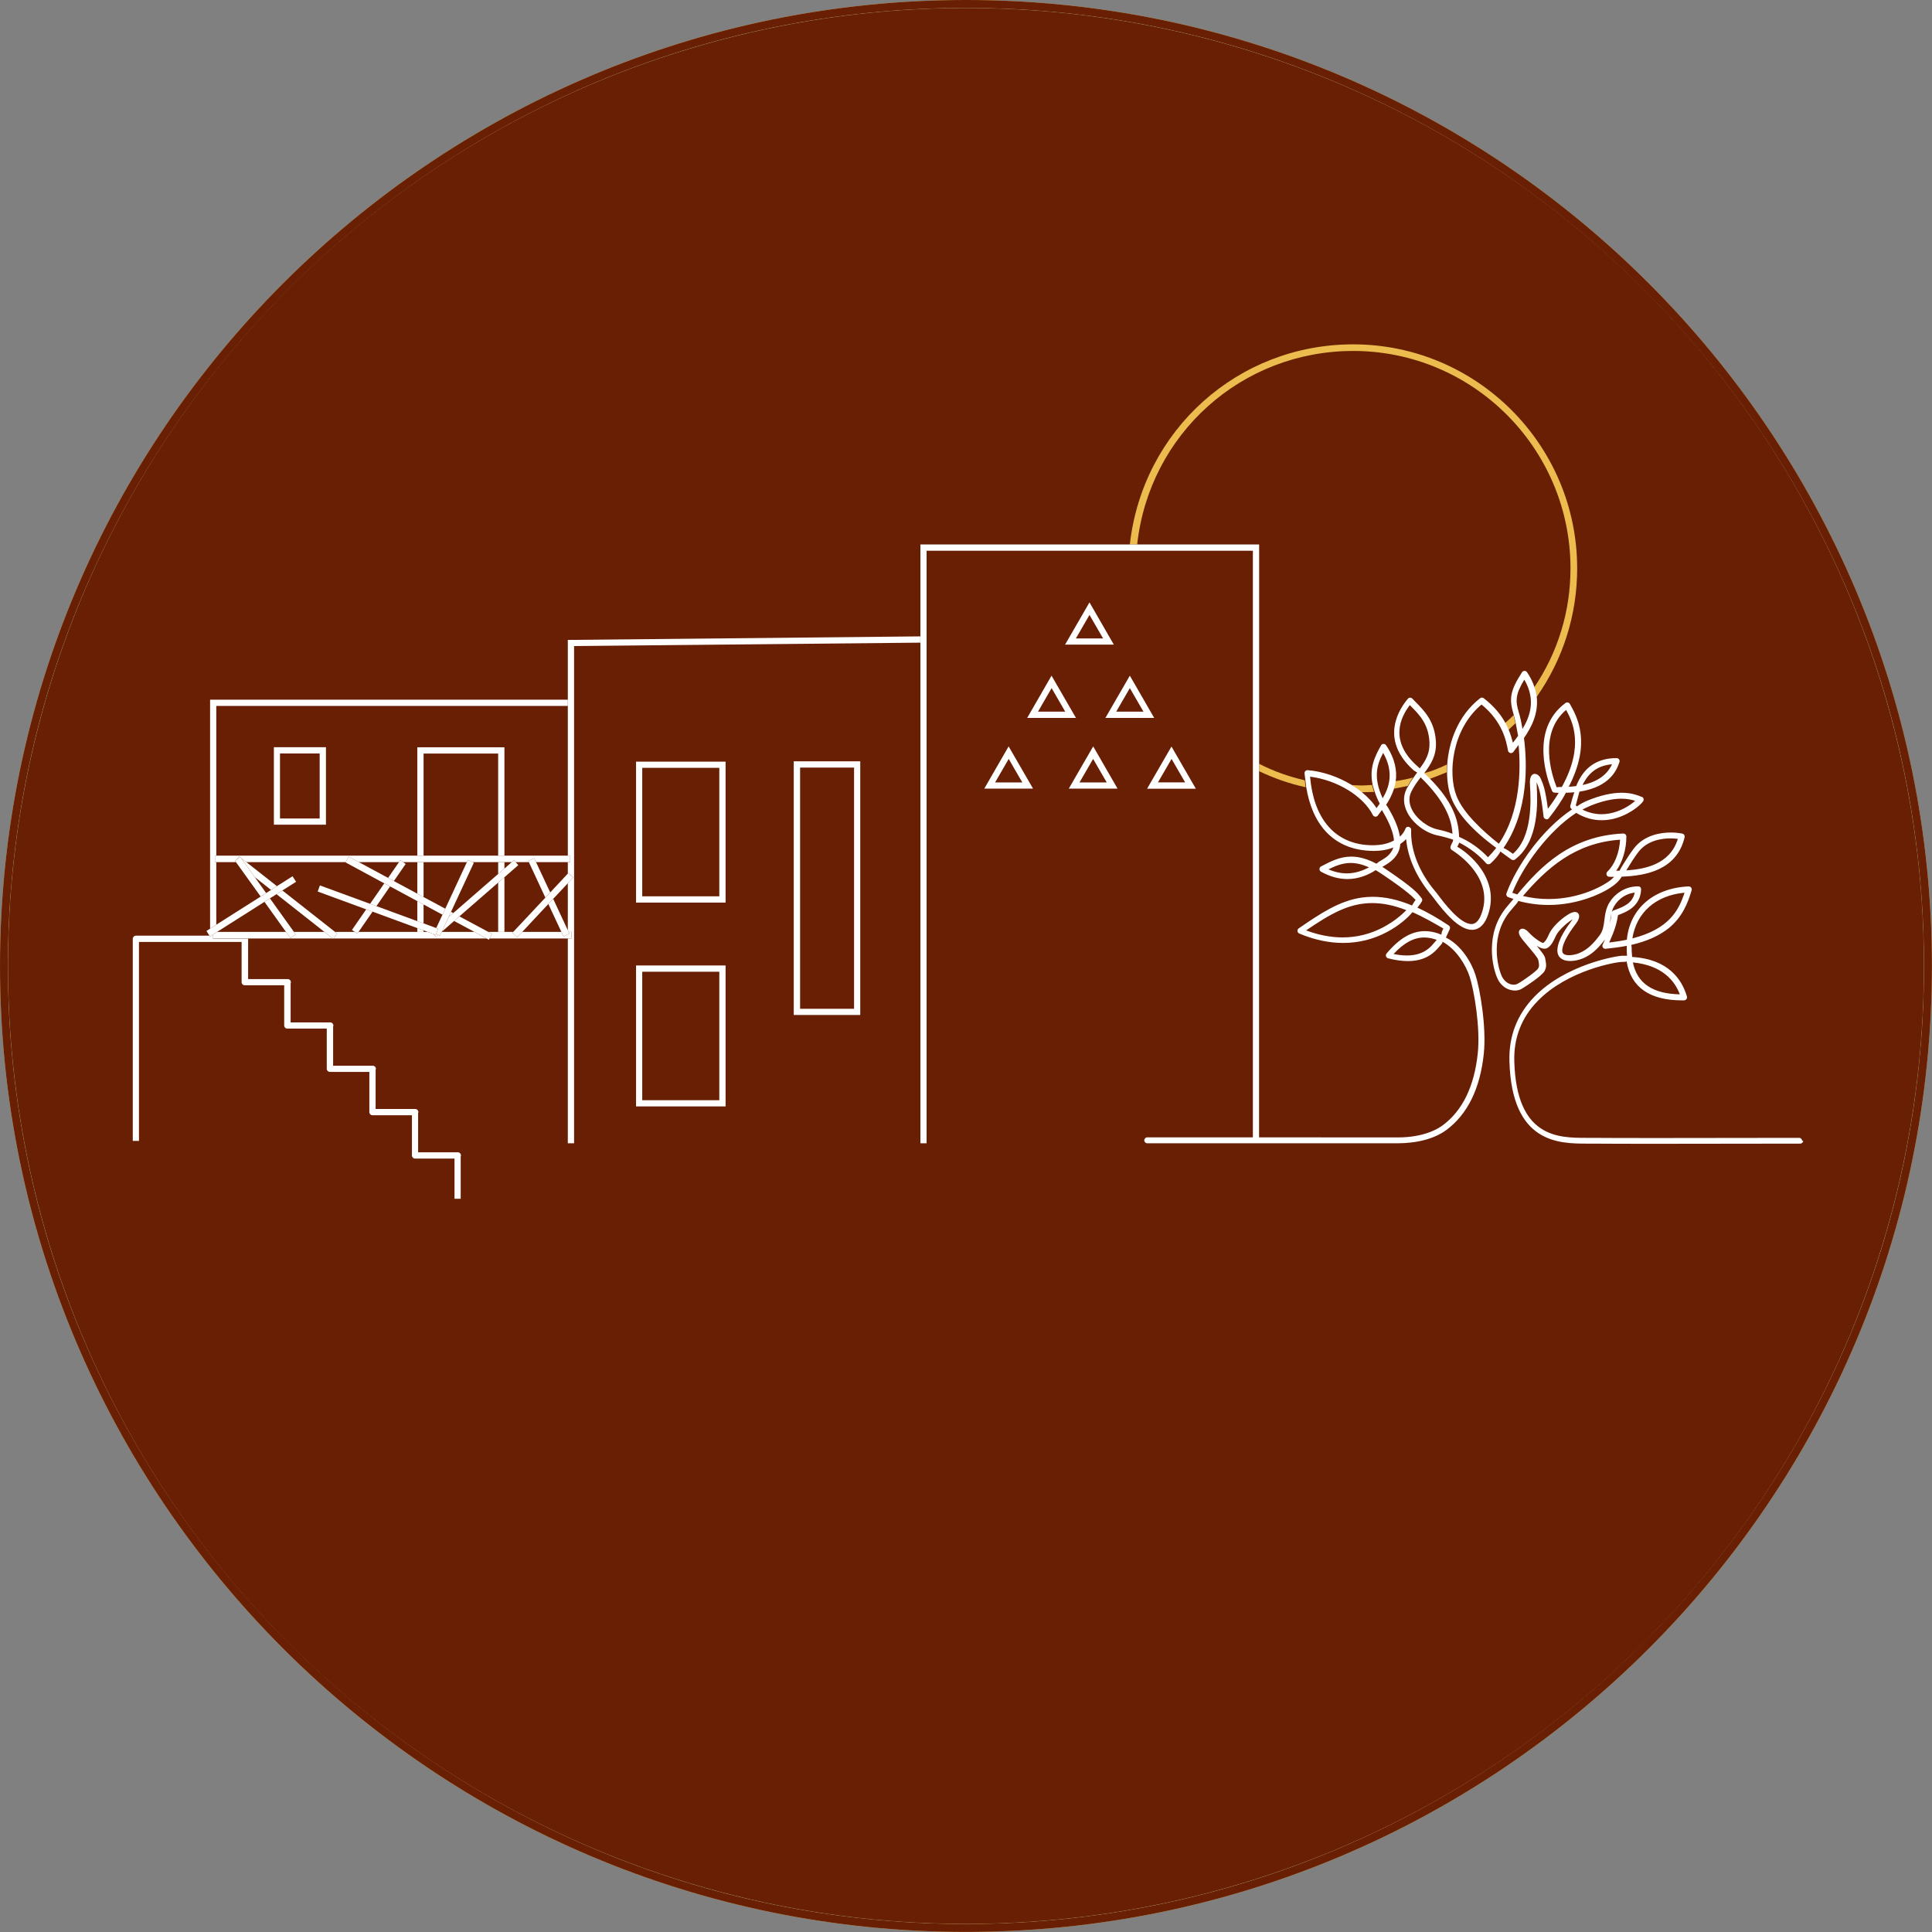 <?xml version="1.0" encoding="UTF-8"?>
<svg id="Livello_2" data-name="Livello 2" xmlns="http://www.w3.org/2000/svg" viewBox="0 0 234.13 234.13">
  <rect x="0" y="0" width="234.13" height="234.13" fill="#808080" stroke="none"/>
  <defs>
    <style>
      .cls-1 {
        fill: #681f03;
      }

      .cls-1, .cls-2, .cls-3 {
        stroke-width: 0px;
      }

      .cls-2 {
        fill: #ecbc4e;
      }

      .cls-3 {
        fill: #fff;
      }
    </style>
  </defs>
  <g id="mobile">
    <g>
      <circle class="cls-1" cx="117.06" cy="117.06" r="116.06"/>
      <path class="cls-2" d="M117.06,0C52.51,0,0,52.51,0,117.06s52.51,117.06,117.06,117.06,117.06-52.51,117.06-117.06S181.61,0,117.06,0ZM117.06,233.16C53.05,233.16.96,181.08.96,117.06S53.05.96,117.06.96s116.1,52.08,116.1,116.1-52.08,116.1-116.1,116.1Z"/>
      <g>
        <path class="cls-2" d="M152.59,93.46c1.82.86,3.65,1.51,5.63,1.94-.04-.27-.07-.56-.1-.84-1.91-.44-3.77-1.09-5.53-2v.91Z"/>
        <path class="cls-2" d="M163.69,95.12c.45.27.87.57,1.26.89.52-.01,1.04-.03,1.57-.04-.1-.29-.19-.58-.25-.85-.41.03-.83.07-1.24.07-.28,0-1-.04-1.34-.06Z"/>
        <path class="cls-2" d="M168.86,95.59c.58-.11,1.16-.23,1.74-.35.2-.36.41-.7.63-1.01-.66.18-1.44.34-2.16.43-.05.32-.12.63-.21.92Z"/>
        <path class="cls-2" d="M172.59,93.73c.24.23.45.44.67.66.68-.25,1.36-.52,2.06-.8,0-.31,0-.62.02-.94-.88.42-1.79.8-2.75,1.05v.02Z"/>
        <path class="cls-2" d="M182.78,88.47c.28-.27.58-.54.87-.82-.08-.37-.16-.7-.24-.98-.31.34-.67.65-1.03.96.15.28.29.56.4.83Z"/>
        <path class="cls-2" d="M163.98,42.53c14.53,0,26.34,11.82,26.34,26.35,0,5.18-1.51,10.15-4.4,14.43.12.37.21.74.26,1.1l.05.03c3.2-4.57,4.9-9.95,4.9-15.56,0-14.97-12.18-27.15-27.15-27.15-13.96,0-25.51,10.4-27.06,24.25h.89c1.47-13.39,12.66-23.45,26.18-23.45Z"/>
        <path class="cls-3" d="M25.78,113.6h-.32v-.12h-.01s-.07-.09-.07-.09h-8.91c-.21,0-.38.17-.38.38v24.49h.75v-24.11h12.44v4.87c0,.21.17.38.38.38h4.78v4.87c0,.21.17.38.38.38h4.78v4.87c0,.21.17.38.38.38h4.78v4.87c0,.21.17.38.38.38h4.78v4.87c0,.21.17.38.38.38h4.78v4.87h.75v-5.1c.05-.11.04-.23-.02-.34-.07-.12-.19-.19-.33-.19h-4.81v-4.72c.05-.11.04-.23-.02-.34-.07-.11-.19-.19-.32-.19h-4.81v-4.72c.05-.11.04-.24-.02-.34-.07-.11-.19-.18-.32-.18h-4.81v-4.72c.05-.11.04-.24-.02-.34-.07-.12-.19-.19-.32-.19h-4.81v-4.72c.05-.11.04-.24-.02-.34-.07-.12-.19-.19-.32-.19h-4.81v-4.72c.02-.06,0-.12-.01-.18h-4.25v-.13Z"/>
        <polygon class="cls-3" points="26.21 104.48 26.05 104.48 26.05 103.69 26.21 103.69 26.21 85.55 68.81 85.55 68.81 84.79 25.46 84.79 25.46 112.54 26.21 112.06 26.21 104.48"/>
        <polygon class="cls-3" points="25.46 113.48 25.46 113.6 25.78 113.6 25.78 113.27 25.46 113.48"/>
        <polygon class="cls-3" points="68.81 77.55 68.81 84.79 68.81 85.55 68.81 103.69 69.1 103.69 69.1 104.48 68.81 104.48 68.81 105.87 68.88 105.8 69.46 106.34 68.81 107.04 68.81 112.73 68.91 112.93 69.27 112.93 69.27 113.73 68.81 113.73 68.81 138.55 69.57 138.55 69.57 78.29 111.53 77.88 111.53 77.12 68.81 77.55"/>
        <path class="cls-3" d="M87.93,92.3h-10.85v17.08h10.85v-17.08ZM87.17,108.62h-9.34v-15.57h9.34v15.57Z"/>
        <path class="cls-3" d="M96.19,92.26v30.74h8.06v-30.74h-8.06ZM103.5,122.25h-6.54v-29.23h6.54v29.23Z"/>
        <path class="cls-3" d="M77.08,134.08h10.85v-17.08h-10.85v17.08ZM77.83,117.76h9.34v15.57h-9.34v-15.57Z"/>
        <polygon class="cls-3" points="51.33 91.32 60.37 91.32 60.37 103.69 61.13 103.69 61.13 90.56 50.57 90.56 50.57 103.69 51.33 103.69 51.33 91.32"/>
        <polygon class="cls-3" points="61.13 105.26 61.13 104.48 60.37 104.48 60.37 105.91 61.13 105.26"/>
        <polygon class="cls-3" points="50.57 109.2 50.57 111.63 51.33 111.9 51.33 109.61 50.57 109.2"/>
        <polygon class="cls-3" points="51.33 108.71 51.33 104.48 50.57 104.48 50.57 108.3 51.33 108.71"/>
        <polygon class="cls-3" points="50.57 112.47 50.57 112.93 51.33 112.93 51.33 112.75 50.57 112.47"/>
        <polygon class="cls-3" points="60.37 106.96 60.37 112.93 61.13 112.93 61.13 106.31 60.37 106.96"/>
        <path class="cls-3" d="M39.5,90.55h-6.31v9.39h6.31v-9.39ZM38.74,99.19h-4.81v-7.88h4.81v7.88Z"/>
        <polygon class="cls-3" points="35.62 112.93 35.83 113.23 35.19 113.68 34.65 112.93 26.31 112.93 25.78 113.27 25.78 113.6 25.78 113.73 30.02 113.73 40.32 113.73 39.31 112.93 35.62 112.93"/>
        <polygon class="cls-3" points="69.27 112.93 68.91 112.93 69 113.14 68.28 113.47 68.03 112.93 63.29 112.93 62.69 113.58 62.11 113.03 62.2 112.93 61.13 112.93 60.37 112.93 59.17 112.93 59.62 113.18 59.33 113.73 68.81 113.73 69.27 113.73 69.27 112.93"/>
        <polygon class="cls-3" points="57.49 112.93 53.53 112.93 53.31 113.39 53.1 113.29 52.83 113.53 52.54 113.19 51.84 112.93 51.33 112.93 50.57 112.93 43.45 112.93 43.3 113.15 42.99 112.93 40.6 112.93 40.86 113.14 40.4 113.73 58.96 113.73 57.49 112.93"/>
        <polygon class="cls-3" points="60.37 103.69 51.33 103.69 50.57 103.69 26.21 103.69 26.05 103.69 26.05 104.48 26.21 104.48 28.58 104.48 28.47 104.4 28.51 104.35 28.49 104.32 28.61 104.23 28.97 103.78 29.1 103.88 29.13 103.86 29.21 103.97 29.86 104.48 41.89 104.48 42.25 103.82 43.49 104.48 48.35 104.48 48.51 104.24 48.86 104.48 50.57 104.48 51.33 104.48 56.58 104.48 56.71 104.22 57.26 104.48 60.37 104.48 61.13 104.48 62.01 104.48 62.29 104.25 62.49 104.48 64.09 104.48 64.02 104.33 64.73 104 64.96 104.48 68.81 104.48 69.1 104.48 69.1 103.69 68.81 103.69 61.13 103.69 60.37 103.69"/>
        <polygon class="cls-3" points="28.51 104.35 28.47 104.4 28.58 104.48 28.64 104.54 28.51 104.35"/>
        <polygon class="cls-3" points="40.6 112.93 34.22 107.91 33.51 108.36 39.31 112.93 40.32 113.73 40.37 113.77 40.4 113.73 40.86 113.14 40.6 112.93"/>
        <polygon class="cls-3" points="29.21 103.97 30.87 106.29 32.85 107.85 33.56 107.39 29.86 104.48 29.21 103.97"/>
        <polygon class="cls-3" points="28.97 103.78 28.61 104.23 29.1 103.88 28.97 103.78"/>
        <polygon class="cls-3" points="32.05 109.29 34.65 112.93 35.19 113.68 35.83 113.23 35.62 112.93 32.71 108.87 32.05 109.29"/>
        <polygon class="cls-3" points="29.21 103.97 29.13 103.86 29.1 103.88 28.61 104.23 28.49 104.32 28.51 104.35 28.64 104.54 31.59 108.65 32.25 108.22 30.87 106.29 29.21 103.97"/>
        <polygon class="cls-3" points="44.38 110.2 42.65 112.7 42.99 112.93 43.3 113.15 43.45 112.93 45.15 110.48 44.38 110.2"/>
        <polygon class="cls-3" points="47.73 106.77 49.16 104.7 48.86 104.48 48.51 104.24 48.35 104.48 47.03 106.39 47.73 106.77"/>
        <polygon class="cls-3" points="46.57 107.05 44.85 109.53 45.62 109.81 47.27 107.42 46.57 107.05"/>
        <polygon class="cls-3" points="46.57 107.05 47.27 107.42 50.57 109.2 51.33 109.61 53.62 110.85 53.96 110.12 51.33 108.71 50.57 108.3 47.73 106.77 47.03 106.39 43.49 104.48 42.25 103.82 41.89 104.48 41.87 104.51 46.57 107.05"/>
        <polygon class="cls-3" points="54.36 111.15 54.93 110.65 54.66 110.5 54.36 111.15"/>
        <polygon class="cls-3" points="59.62 113.18 59.17 112.93 55.67 111.05 55.03 111.61 57.49 112.93 58.96 113.73 59.25 113.88 59.33 113.73 59.62 113.18"/>
        <polygon class="cls-3" points="52.87 112.47 52.88 112.43 52.85 112.46 52.87 112.47"/>
        <polygon class="cls-3" points="61.13 106.31 62.81 104.84 62.49 104.48 62.29 104.25 62.01 104.48 61.13 105.26 60.37 105.91 54.93 110.65 54.36 111.15 53.54 112.91 55.03 111.61 55.67 111.05 60.37 106.96 61.13 106.31"/>
        <polygon class="cls-3" points="52.81 113.29 52.54 113.19 52.83 113.53 53.1 113.29 52.86 113.18 52.81 113.29"/>
        <polygon class="cls-3" points="54.36 111.15 54.66 110.5 57.42 104.56 57.26 104.48 56.71 104.22 56.58 104.48 53.96 110.12 53.62 110.85 52.88 112.43 52.87 112.47 53.09 112.55 52.86 113.18 53.1 113.29 53.31 113.39 53.53 112.93 53.54 112.91 54.36 111.15"/>
        <polygon class="cls-3" points="66.68 108.15 64.96 104.48 64.73 104 64.02 104.33 64.09 104.48 66.09 108.78 66.68 108.15"/>
        <polygon class="cls-3" points="66.45 109.55 68.03 112.93 68.28 113.47 69 113.14 68.91 112.93 68.81 112.73 67.04 108.93 66.45 109.55"/>
        <polygon class="cls-3" points="66.09 108.78 62.2 112.93 62.11 113.03 62.69 113.58 63.29 112.93 66.45 109.55 67.04 108.93 68.81 107.04 69.46 106.34 68.88 105.8 68.81 105.87 66.68 108.15 66.09 108.78"/>
        <polygon class="cls-3" points="52.86 113.18 53.09 112.55 52.87 112.47 52.85 112.46 51.33 111.9 50.57 111.63 45.62 109.81 44.85 109.53 38.77 107.3 38.5 108.04 44.38 110.2 45.15 110.48 50.57 112.47 51.33 112.75 51.84 112.93 52.54 113.19 52.81 113.29 52.86 113.18"/>
        <polygon class="cls-3" points="25.46 113.48 25.78 113.27 26.31 112.93 32.05 109.29 32.71 108.87 33.51 108.36 34.22 107.91 35.88 106.86 35.45 106.19 33.56 107.39 32.85 107.85 32.25 108.22 31.59 108.65 26.21 112.06 25.46 112.54 25.02 112.82 25.38 113.38 25.44 113.49 25.46 113.48"/>
        <path class="cls-3" d="M129.07,78.12h5.91l-2.95-5.12-2.96,5.12ZM130.38,77.37l1.65-2.85,1.65,2.85h-3.29Z"/>
        <path class="cls-3" d="M129.52,95.57h5.91l-2.95-5.12-2.96,5.12ZM130.82,94.82l1.65-2.85,1.65,2.85h-3.3Z"/>
        <path class="cls-3" d="M124.48,87h5.91l-2.96-5.12-2.95,5.12ZM125.79,86.24l1.65-2.85,1.65,2.85h-3.3Z"/>
        <path class="cls-3" d="M133.96,87h5.91l-2.95-5.12-2.96,5.12ZM135.27,86.24l1.65-2.85,1.65,2.85h-3.3Z"/>
        <path class="cls-3" d="M119.28,95.57h5.91l-2.96-5.12-2.95,5.12ZM120.59,94.82l1.65-2.85,1.65,2.85h-3.3Z"/>
        <path class="cls-3" d="M141.97,90.46l-2.96,5.12h5.91l-2.96-5.12ZM141.97,91.96l1.65,2.85h-3.29l1.65-2.85Z"/>
        <path class="cls-3" d="M152.59,93.46v-27.48h-41.05v72.57h.75v-71.81h39.54v71.14c.25,0,.5,0,.75,0v-44.41Z"/>
        <path class="cls-3" d="M218.39,138.25c0-.2-.16-.36-.36-.36-.96,0-9.39.02-16.42.02-3.83,0-7.24,0-8.81-.02h-.57c-3.37,0-8.46,0-8.72-9.28-.08-2.83.87-5.29,2.83-7.3,3.63-3.74,9.51-4.74,10.23-4.74h.09c.19,0,.36,0,.46-.07.52,3.14,2.79,4.73,6.74,4.73h.22c.11,0,.22-.06.29-.15.07-.09.09-.21.06-.32-.59-2.04-2.24-4.53-6.64-4.79-.02-.22-.04-.45-.05-.68,0-.3,0-.59-.06-.78,1.94-.45,3.44-1.13,4.58-2.06,1.63-1.34,2.3-3.05,2.74-4.56.03-.11.01-.23-.06-.33-.07-.09-.18-.14-.3-.14h0c-4.24.19-7.14,2.7-7.49,6.46-.66.14-1.38.25-2.14.34.65-1.43.91-2.29,1.07-3.32,1.01-.38,2.7-1.02,2.8-3.11,0-.1-.03-.19-.1-.27s-.16-.11-.26-.11c-1.84,0-3.18,1.2-3.71,2.4-.24.56-.31,1.12-.38,1.66-.08.67-.16,1.31-.57,1.86-.84,1.14-1.57,1.78-2.43,2.15-.41.18-.89.28-1.28.28-.28,0-.5-.05-.64-.15-.14-.1-.19-.23-.19-.45.04-1.08,1.2-2.62,1.69-3.27.18-.24.56-.84.23-1.21-.1-.11-.23-.16-.39-.16-.29,0-.62.18-.84.32-1.01.62-1.91,1.6-2.2,2.18l-.14.29c-.18.38-.36.78-.66.96-.24,0-1.19-.66-1.73-1.26-.16-.18-.47-.47-.77-.47-.09,0-.18.03-.25.07-.13.08-.31.29-.1.75.13.27.53.75,1.01,1.31.42.49,1.2,1.41,1.24,1.64l.04.2c.07.41.1.58-.04.84-.16.3-1.66,1.39-2.48,1.86-.14.08-.31.12-.49.12-.13,0-.27-.02-.4-.06-.43-.14-.8-.47-1.03-.94-.54-1.13-1.5-5.02,1.09-8.02.24-.28.49-.57.75-.88l.14-.25c1.2.32,2.44.49,3.67.49,3.69,0,6.83-1.49,8.05-2.5.32-.26.61-.57.82-.93,2.81-.11,6.66-.73,7.62-4.78.02-.09,0-.19-.05-.28-.05-.08-.14-.14-.23-.16-.45-.09-.93-.13-1.41-.13-1.11,0-3.17.25-4.46,1.93-.5.66-.88,1.27-1.22,1.81-.21.33-.4.65-.52.89h-.4c.77-1.06,1.23-2.6,1.23-4.15,0-.1-.04-.19-.11-.26-.07-.06-.16-.1-.26-.1h0c-6.38.28-10.03,3.98-12.84,7.38-.2-.06-.4-.12-.61-.2,1.23-3.13,4.3-7.43,7.74-9.68.97.59,2.01.89,3.09.89.34,0,.69-.03,1.04-.09,2.06-.36,3.67-1.71,3.99-2.22.06-.1.07-.22.03-.33-.05-.11-.14-.19-.26-.21-.03,0-.1-.03-.18-.07-.37-.14-1.07-.41-2.19-.41-1.2,0-2.57.31-4.08.92-.47.19-.96.44-1.34.73l-.15-.12c.15-.54.31-1.14.44-1.66,3.82-.59,4.57-2.77,4.85-3.59.04-.11.02-.23-.05-.33-.07-.1-.18-.15-.29-.15-2.38,0-4.01,1.13-4.9,3.39-.28.04-.58.07-.9.08,2.78-5.37.99-8.52.13-10.04-.05-.09-.14-.16-.31-.18-.08,0-.16.02-.21.07-4.44,3.27-2.15,9.45-1.64,10.65.05.13.18.21.32.22.17,0,.33.01.49.02-.38.63-.82,1.28-1.31,1.93-.31-2.34-.55-2.92-.82-3.55-.18-.44-.44-.68-.81-.68h-.02c-.32.05-.5.36-.53.9,0,.13,0,.35.02.65.09,1.66.31,6.08-2.08,8.14-.35-.25-.74-.54-1.14-.71,3.06-4.39,2.88-10.27,2.48-13.32.88-1.26,1.8-2.99,1.54-5.05-.05-.36-.13-.72-.26-1.1-.2-.59-.47-1.2-.91-1.83-.07-.1-.18-.16-.3-.16-.12,0-.23.06-.3.16-1.41,2.19-1.61,3.18-1.04,5.06.01.04.02.09.03.12.08.28.16.61.24.98.1.49.2,1.02.29,1.55-.21.3-.43.58-.63.84h0c-.12-.48-.28-1.02-.51-1.57-.11-.27-.24-.55-.4-.83-.54-.99-1.35-2.01-2.63-3-.06-.05-.14-.07-.22-.07s-.16.03-.22.08c-2.64,2.06-3.79,5.23-3.98,8.03-.02.32-.02.63-.02.94.01,1.17.19,2.25.51,3.1.71,1.85,2.55,3.94,5.45,6.06-.31.4-.65.78-1,1.14-.96-1.03-2.22-1.93-3.5-2.47,0-.21-.03-.47-.06-.81-.16-1.36-.72-3.46-3.45-6.22-.22-.22-.42-.43-.67-.66-.02-.01-.03-.03-.04-.04.79-1.05,1.5-2.14,1.41-3.8-.14-2.47-1.38-3.73-2.48-4.84l-.38-.39c-.07-.07-.16-.11-.27-.11-.1,0-.2.05-.26.12-.92,1.07-3.6,4.86.7,8.69l.42.26c-.15.19-.3.41-.45.62-.22.31-.43.64-.63,1.01-.08.14-.16.25-.23.4-.41.87-.38,1.83.1,2.78.68,1.36,2.22,2.52,3.72,2.82.63.12,1.28.33,1.85.5-.02.21-.07.3-.13.41-.06.1-.13.23-.19.43-.05.16.02.33.15.41.86.54,5.07,3.42,3.65,7.61-.28.83-.65,1.28-1.12,1.36-.05,0-.1.01-.15.01-1.4,0-3.4-2.68-4.06-3.56-.12-.17-.22-.29-.3-.38-1.98-2.34-3.03-4.99-2.94-7.48,0-.18-.12-.34-.36-.37-.16,0-.3.1-.34.25,0,.02-.16.48-.67.95-.13-.94-.57-2.04-1.33-3.35-.12-.21-.23-.4-.34-.5.36-.54.72-1.2.96-1.96.09-.29.17-.6.21-.92.17-1.24-.06-2.69-1.17-4.35-.07-.1-.18-.16-.31-.16h0c-.12,0-.24.07-.3.18-.81,1.42-1.43,2.82-1.02,4.77.06.27.15.56.25.85.15.45.34.92.61,1.44-.13.19-.27.37-.39.54-.44-.7-1.06-1.35-1.79-1.94-.39-.32-.81-.61-1.26-.89-1.57-.95-3.45-1.62-5.31-1.77-.1,0-.19.03-.25.1-.08.07-.12.18-.11.28.02.29.07.55.1.82.03.28.06.57.1.84.74,4.58,3.25,7.31,7.21,7.7.34.03.66.05.96.05.9,0,1.7-.14,2.39-.42-.24.77-.85,1.21-1.36,1.5l-.4.24-.29.23c-1.09-.58-2.09-.86-3.05-.86-1.39,0-2.5.58-3.66,1.19-.12.06-.19.18-.19.32,0,.13.07.26.19.32,1.07.59,2.15.89,3.19.89,1.46,0,2.66-.58,3.43-1.08.26.15.53.32.81.51,3.18,2.15,3.63,2.71,4.03,3.09-.11.16-.29.4-.44.68-1.71-.71-3.26-1.05-4.76-1.05-.42,0-.83.03-1.24.08-2.79.38-5.07,1.93-7.72,3.74-.11.07-.17.2-.16.33.01.13.1.24.22.3,1.8.76,3.59,1.14,5.32,1.14,1.87,0,3.66-.44,5.31-1.32,1.49-.79,2.56-1.76,3.09-2.41,1.18.52,2.41,1.21,3.74,1.98l-.18.4-.06.35c-.14-.06-.27-.11-.41-.16-.55-.18-1.08-.27-1.59-.27-1.6,0-3.08.86-4.64,2.71-.08.1-.1.22-.07.34.04.12.13.21.25.24.87.23,1.67.34,2.4.34,2.32,0,3.31-1.17,3.79-1.73.06-.07.12-.14.16-.18.15-.15.27-.3.25-.44,1.71.94,2.84,2.87,3.29,4.24.53,1.64,1.32,6.16.98,9.31-.42,3.99-1.85,6.92-4.23,8.69-.74.55-2.45,1.48-5.48,1.48h-.26c-.27,0-8.48-.01-16.43-.01-.25,0-.5,0-.75,0-5.4,0-10.57,0-12.9,0-.2,0-.36.16-.36.36s.16.36.36.36c13.65,0,29.72,0,30.07,0h.26c2.41,0,4.52-.57,5.93-1.62,2.55-1.9,4.07-4.99,4.52-9.19.35-3.25-.46-7.92-1.01-9.61-.48-1.49-1.72-3.6-3.58-4.51.07-.15.47-1.02.47-1.02.08-.16.02-.36-.13-.45-1.36-.91-2.6-1.61-3.79-2.16.29-.35.47-.62.54-.75.07-.13.05-.29-.04-.4l-.11-.14c-.43-.54-.93-1.14-4.19-3.35-.16-.11-.31-.2-.45-.3l.39-.23c1.14-.67,1.74-1.53,1.78-2.54.26-.17.5-.37.71-.59.22,2.33,1.28,4.67,3.09,6.82.05.05.13.17.25.32,1.34,1.79,3.08,3.85,4.64,3.85.09,0,.18,0,.27-.02.75-.12,1.32-.74,1.69-1.84,1.49-4.44-2.51-7.51-3.74-8.21l.07-.13c.06-.11.12-.22.16-.37,1.26.63,2.41,1.52,3.27,2.51.06.07.16.12.27.12.09,0,.18-.03.25-.09.49-.45.94-.94,1.21-1.46.45.34.9.67,1.33.97.06.04.13.07.21.07.08,0,.16-.02.22-.07,2.98-2.24,2.73-7.06,2.64-8.88-.01-.2-.02-.36-.02-.47,0,.02.02.04.03.06.21.49.48,1.11.82,4.1.02.15.12.27.36.32.11,0,.22-.05.28-.14.84-1.07,1.57-2.12,2.06-3.08.36,0,.7-.03,1.02-.06-.17.49-.3.96-.41,1.38l-.07.25c-.04.14.01.29.13.38l.08.06c-3.7,2.47-6.79,6.97-7.95,10.18-.07.19.03.39.21.46.21.08.42.15.64.22l-.73.87c-2.85,3.29-1.79,7.57-1.19,8.81.31.66.84,1.13,1.46,1.32.2.06.41.1.62.1.31,0,.6-.07.85-.22.53-.3,2.44-1.57,2.75-2.13.27-.49.21-.86.12-1.33l-.03-.19c-.05-.33-.41-.8-1.03-1.55.37.23.68.35.94.35.13,0,.25-.03.35-.09.48-.29.72-.81.94-1.28l.13-.27c.21-.42,1-1.3,1.93-1.89.03-.01.05-.03.07-.04-.02.03-.05.07-.08.11-.52.69-1.73,2.3-1.78,3.61-.02.59.26.91.5,1.07.26.18.62.27,1.06.27.49,0,1.06-.12,1.56-.33.97-.41,1.77-1.11,2.67-2.31-.09.2-.19.42-.3.65-.06.12-.04.26.03.36.07.1.17.15.32.15h0c.92-.09,1.79-.21,2.57-.36,0,.22,0,.44,0,.66,0,.18.02.36.03.54-.16,0-.32,0-.53,0-.7,0-6.89,1.05-10.69,4.96-2.1,2.16-3.12,4.79-3.03,7.83.28,9.98,6.02,9.98,9.44,9.98h.56c1.57.02,5,.02,8.85.02,7.02,0,15.43-.02,16.39-.02.2,0,.36-.16.36-.36ZM203.57,120.5c-3.3-.07-5.17-1.34-5.69-3.87,3.61.36,5.09,2.27,5.69,3.87ZM204.14,108.18c-.68,2.1-1.84,4.4-6.32,5.54.5-3.15,2.84-5.21,6.32-5.54ZM195.46,110.11c.35-.8,1.25-1.77,2.64-1.94-.25,1.29-1.37,1.72-2.28,2.06l-.3.11c-.12.05-.2.17-.22.3.04-.18.09-.36.16-.53ZM195.13,111.58c.04-.3.08-.6.15-.88-.03.42-.09.8-.19,1.21.02-.11.03-.22.04-.33ZM197.37,105.01c.33-.53.7-1.13,1.18-1.76,1.1-1.44,2.9-1.65,3.88-1.65.31,0,.61.02.9.06-.94,3.08-3.96,3.67-6.25,3.82.09-.14.19-.3.3-.47ZM196.33,101.75c-.08,1.58-.67,3.06-1.54,3.88-.11.1-.14.26-.09.4.05.14.19.23.34.23h.57c-.12.12-.24.24-.37.35-.79.65-3.68,2.34-7.57,2.34-1.04,0-2.09-.12-3.11-.37,2.87-3.34,6.29-6.45,11.77-6.82ZM192.7,97.66c1.42-.58,2.69-.87,3.8-.87.75,0,1.29.14,1.66.26-.66.59-1.83,1.31-3.17,1.54-.31.05-.61.08-.91.08h0c-.8,0-1.57-.19-2.32-.56.32-.17.63-.32.95-.45ZM195.35,92.62c-.58,1.28-1.78,2.13-3.57,2.51.77-1.57,1.91-2.37,3.57-2.51ZM170.86,85.46l.1.1c1.06,1.07,2.15,2.17,2.27,4.37.07,1.37-.48,2.27-1.17,3.19l-.33-.3c-3.37-3-2.04-5.87-.88-7.37ZM174.33,100.54c-1.28-.25-2.64-1.27-3.22-2.43-.26-.52-.49-1.32-.09-2.15.31-.64.7-1.18,1.14-1.76,3.11,3.03,3.68,5.16,3.83,6.5.02.13.03.24.03.34-.57-.22-1.14-.39-1.7-.5ZM163.21,105.84c-.72,0-1.47-.16-2.22-.49.81-.4,1.68-.77,2.69-.77.71,0,1.44.18,2.23.53-.65.34-1.59.73-2.7.73ZM167.67,112.35c-1.56.83-3.23,1.25-4.96,1.25-1.42,0-2.91-.28-4.43-.85,2.86-1.94,5.14-3.31,8.01-3.31,1.3,0,2.66.28,4.14.86-.59.59-1.52,1.39-2.77,2.05ZM173.95,114.09c-.05.05-.11.12-.2.22-.4.48-1.25,1.48-3.26,1.48-.49,0-1.03-.06-1.61-.18,1.27-1.36,2.45-2,3.72-2,.43,0,.88.08,1.34.23.06.02.12.04.17.06-.05.07-.11.13-.17.19ZM167.62,91.24c1.38,2.41.67,4.27-.06,5.5-1.19-2.59-.68-4.1.06-5.5ZM166.38,102.43c-.28,0-.57-.01-.89-.04-3.91-.39-6.3-3.33-6.73-8.27,3.27.41,6.45,2.35,7.61,4.65.05.11.17.19.32.2.11,0,.22-.05.29-.15l.49-.66.14.25c.85,1.44,1.26,2.6,1.32,3.44-.68.38-1.55.58-2.56.58ZM184.72,82.36c1.47,2.49.64,4.57-.22,5.98-.13-.78-.28-1.5-.44-2-.44-1.43-.4-2.22.66-3.97ZM181.64,102.25c-1.92-1.51-4.33-3.72-5.14-5.81-1.05-2.71-.57-8.05,3.04-11.06,2.57,2.1,3,4.46,3.21,5.59.02.14.13.26.35.3.12,0,.23-.06.3-.15.13-.19.29-.39.48-.64l.15-.2c.27,2.91.26,8.08-2.39,11.97ZM189.27,95.37h-.1c-.2,0-.39,0-.52.05-.6-1.49-2.25-6.52,1.14-9.39.74,1.34,2.26,4.32-.52,9.34Z"/>
      </g>
    </g>
    <circle class="cls-1" cx="117.06" cy="117.06" r="116.06"/>
    <path class="cls-1" d="M117.06,0C52.51,0,0,52.51,0,117.06s52.51,117.06,117.06,117.06,117.06-52.51,117.06-117.06S181.61,0,117.06,0ZM117.06,233.16C53.05,233.16.96,181.08.96,117.06S53.05.96,117.06.96s116.1,52.08,116.1,116.1-52.08,116.1-116.1,116.1Z"/>
    <path class="cls-2" d="M152.59,93.46c1.82.86,3.65,1.51,5.63,1.94-.04-.27-.07-.56-.1-.84-1.91-.44-3.77-1.09-5.53-2v.91Z"/>
    <path class="cls-2" d="M163.69,95.12c.45.27.87.57,1.26.89.52-.01,1.04-.03,1.57-.04-.1-.29-.19-.58-.25-.85-.41.03-.83.07-1.24.07-.28,0-1-.04-1.34-.06Z"/>
    <path class="cls-2" d="M168.86,95.59c.58-.11,1.16-.23,1.74-.35.2-.36.41-.7.63-1.01-.66.18-1.44.34-2.16.43-.05.32-.12.63-.21.92Z"/>
    <path class="cls-2" d="M172.59,93.73c.24.23.45.44.67.66.68-.25,1.36-.52,2.06-.8,0-.31,0-.62.02-.94-.88.42-1.79.8-2.75,1.05v.02Z"/>
    <path class="cls-2" d="M182.78,88.47c.28-.27.58-.54.87-.82-.08-.37-.16-.7-.24-.98-.31.34-.67.65-1.03.96.15.28.29.56.4.83Z"/>
    <path class="cls-2" d="M163.98,42.53c14.53,0,26.34,11.82,26.34,26.35,0,5.18-1.51,10.15-4.4,14.43.12.37.21.74.26,1.1l.05.03c3.2-4.57,4.9-9.95,4.9-15.56,0-14.97-12.18-27.15-27.15-27.15-13.96,0-25.51,10.4-27.06,24.25h.89c1.47-13.39,12.66-23.45,26.18-23.45Z"/>
    <path class="cls-3" d="M25.78,113.6h-.32v-.12h-.01s-.07-.09-.07-.09h-8.91c-.21,0-.38.17-.38.38v24.49h.75v-24.11h12.44v4.87c0,.21.17.38.38.38h4.78v4.87c0,.21.17.38.38.38h4.78v4.87c0,.21.17.38.38.38h4.78v4.87c0,.21.17.38.38.38h4.78v4.87c0,.21.17.38.38.38h4.78v4.87h.75v-5.1c.05-.11.04-.23-.02-.34-.07-.12-.19-.19-.33-.19h-4.81v-4.72c.05-.11.04-.23-.02-.34-.07-.11-.19-.19-.32-.19h-4.81v-4.72c.05-.11.04-.24-.02-.34-.07-.11-.19-.18-.32-.18h-4.81v-4.72c.05-.11.04-.24-.02-.34-.07-.12-.19-.19-.32-.19h-4.81v-4.72c.05-.11.04-.24-.02-.34-.07-.12-.19-.19-.32-.19h-4.81v-4.72c.02-.06,0-.12-.01-.18h-4.25v-.13Z"/>
    <polygon class="cls-3" points="26.21 104.48 26.05 104.48 26.05 103.69 26.21 103.69 26.21 85.55 68.81 85.55 68.81 84.79 25.46 84.79 25.46 112.54 26.21 112.06 26.21 104.48"/>
    <polygon class="cls-3" points="25.46 113.48 25.46 113.6 25.78 113.6 25.78 113.27 25.46 113.48"/>
    <polygon class="cls-3" points="68.81 77.55 68.81 84.79 68.81 85.55 68.81 103.69 69.1 103.69 69.1 104.48 68.81 104.48 68.81 105.87 68.88 105.8 69.46 106.34 68.81 107.04 68.81 112.73 68.91 112.93 69.27 112.93 69.27 113.73 68.81 113.73 68.81 138.55 69.57 138.55 69.57 78.29 111.53 77.88 111.53 77.12 68.81 77.55"/>
    <path class="cls-3" d="M87.93,92.3h-10.85v17.08h10.85v-17.08ZM87.17,108.62h-9.34v-15.57h9.34v15.57Z"/>
    <path class="cls-3" d="M96.19,92.26v30.74h8.06v-30.74h-8.06ZM103.5,122.25h-6.54v-29.23h6.54v29.23Z"/>
    <path class="cls-3" d="M77.08,134.08h10.85v-17.08h-10.85v17.08ZM77.83,117.76h9.34v15.57h-9.34v-15.57Z"/>
    <polygon class="cls-3" points="51.33 91.32 60.37 91.32 60.37 103.69 61.13 103.69 61.13 90.56 50.57 90.56 50.57 103.69 51.33 103.69 51.33 91.32"/>
    <polygon class="cls-3" points="61.13 105.26 61.13 104.48 60.37 104.48 60.37 105.91 61.13 105.26"/>
    <polygon class="cls-3" points="50.57 109.2 50.57 111.63 51.33 111.9 51.33 109.61 50.57 109.2"/>
    <polygon class="cls-3" points="51.33 108.71 51.33 104.48 50.57 104.48 50.57 108.3 51.33 108.71"/>
    <polygon class="cls-3" points="50.57 112.47 50.57 112.93 51.33 112.93 51.33 112.75 50.57 112.47"/>
    <polygon class="cls-3" points="60.37 106.96 60.37 112.93 61.13 112.93 61.13 106.31 60.37 106.96"/>
    <path class="cls-3" d="M39.5,90.55h-6.31v9.39h6.31v-9.39ZM38.74,99.19h-4.81v-7.88h4.81v7.88Z"/>
    <polygon class="cls-3" points="35.62 112.93 35.83 113.23 35.19 113.68 34.65 112.93 26.31 112.93 25.78 113.27 25.78 113.6 25.78 113.73 30.02 113.73 40.32 113.73 39.31 112.93 35.62 112.93"/>
    <polygon class="cls-3" points="69.27 112.93 68.91 112.93 69 113.14 68.28 113.47 68.03 112.93 63.29 112.93 62.69 113.58 62.11 113.03 62.2 112.93 61.13 112.93 60.37 112.93 59.17 112.93 59.62 113.18 59.33 113.73 68.81 113.73 69.27 113.73 69.27 112.93"/>
    <polygon class="cls-3" points="57.49 112.93 53.53 112.93 53.31 113.39 53.1 113.29 52.83 113.53 52.54 113.19 51.84 112.93 51.33 112.93 50.57 112.93 43.45 112.93 43.3 113.15 42.99 112.93 40.6 112.93 40.86 113.14 40.4 113.73 58.96 113.73 57.49 112.93"/>
    <polygon class="cls-3" points="60.37 103.69 51.33 103.69 50.57 103.69 26.21 103.69 26.05 103.69 26.05 104.48 26.21 104.48 28.58 104.48 28.47 104.4 28.51 104.35 28.49 104.32 28.61 104.23 28.97 103.78 29.1 103.88 29.13 103.86 29.21 103.97 29.86 104.48 41.89 104.48 42.25 103.82 43.49 104.48 48.35 104.48 48.51 104.24 48.86 104.48 50.57 104.48 51.33 104.48 56.58 104.48 56.71 104.22 57.26 104.48 60.37 104.48 61.13 104.48 62.01 104.48 62.29 104.25 62.49 104.48 64.09 104.48 64.02 104.33 64.73 104 64.96 104.48 68.81 104.48 69.1 104.48 69.1 103.69 68.81 103.69 61.13 103.69 60.37 103.69"/>
    <polygon class="cls-3" points="28.51 104.35 28.47 104.4 28.58 104.48 28.64 104.54 28.51 104.35"/>
    <polygon class="cls-3" points="40.6 112.93 34.22 107.91 33.51 108.36 39.31 112.93 40.32 113.73 40.37 113.77 40.4 113.73 40.86 113.14 40.6 112.93"/>
    <polygon class="cls-3" points="29.21 103.97 30.87 106.29 32.85 107.85 33.56 107.39 29.86 104.48 29.21 103.97"/>
    <polygon class="cls-3" points="28.97 103.78 28.61 104.23 29.1 103.88 28.97 103.78"/>
    <polygon class="cls-3" points="32.05 109.29 34.65 112.93 35.19 113.68 35.83 113.23 35.62 112.93 32.71 108.87 32.05 109.29"/>
    <polygon class="cls-3" points="29.21 103.97 29.13 103.86 29.1 103.88 28.61 104.23 28.49 104.32 28.51 104.35 28.64 104.54 31.59 108.65 32.25 108.22 30.87 106.29 29.21 103.97"/>
    <polygon class="cls-3" points="44.38 110.2 42.65 112.7 42.99 112.93 43.3 113.15 43.45 112.93 45.15 110.48 44.38 110.2"/>
    <polygon class="cls-3" points="47.73 106.77 49.16 104.7 48.86 104.48 48.51 104.24 48.35 104.48 47.03 106.39 47.73 106.77"/>
    <polygon class="cls-3" points="46.57 107.05 44.85 109.53 45.62 109.81 47.27 107.42 46.57 107.05"/>
    <polygon class="cls-3" points="46.57 107.05 47.27 107.42 50.57 109.2 51.33 109.61 53.62 110.85 53.96 110.12 51.33 108.71 50.57 108.3 47.73 106.77 47.03 106.39 43.49 104.48 42.25 103.82 41.89 104.48 41.87 104.51 46.57 107.05"/>
    <polygon class="cls-3" points="54.36 111.15 54.93 110.65 54.66 110.5 54.36 111.15"/>
    <polygon class="cls-3" points="59.62 113.18 59.17 112.93 55.67 111.05 55.03 111.61 57.49 112.93 58.96 113.73 59.25 113.88 59.33 113.73 59.62 113.18"/>
    <polygon class="cls-3" points="52.87 112.47 52.88 112.43 52.85 112.46 52.87 112.47"/>
    <polygon class="cls-3" points="61.13 106.31 62.81 104.84 62.49 104.48 62.29 104.25 62.01 104.48 61.13 105.26 60.37 105.91 54.93 110.65 54.36 111.15 53.54 112.91 55.03 111.61 55.67 111.05 60.37 106.96 61.13 106.31"/>
    <polygon class="cls-3" points="52.81 113.29 52.54 113.19 52.83 113.53 53.1 113.29 52.86 113.18 52.81 113.29"/>
    <polygon class="cls-3" points="54.36 111.15 54.66 110.5 57.42 104.56 57.26 104.48 56.71 104.22 56.58 104.48 53.96 110.12 53.62 110.85 52.88 112.43 52.87 112.47 53.09 112.55 52.86 113.18 53.1 113.29 53.31 113.39 53.53 112.93 53.54 112.91 54.36 111.15"/>
    <polygon class="cls-3" points="66.68 108.15 64.96 104.48 64.73 104 64.02 104.33 64.09 104.48 66.09 108.78 66.68 108.15"/>
    <polygon class="cls-3" points="66.45 109.55 68.03 112.93 68.28 113.47 69 113.14 68.91 112.93 68.81 112.73 67.04 108.93 66.45 109.55"/>
    <polygon class="cls-3" points="66.09 108.78 62.2 112.93 62.11 113.03 62.69 113.58 63.29 112.93 66.45 109.55 67.04 108.93 68.81 107.04 69.46 106.34 68.88 105.8 68.81 105.87 66.68 108.15 66.09 108.78"/>
    <polygon class="cls-3" points="52.86 113.18 53.09 112.55 52.87 112.47 52.85 112.46 51.33 111.9 50.57 111.63 45.62 109.81 44.85 109.53 38.77 107.3 38.5 108.04 44.38 110.2 45.15 110.48 50.57 112.47 51.33 112.75 51.84 112.93 52.54 113.19 52.81 113.29 52.86 113.18"/>
    <polygon class="cls-3" points="25.46 113.48 25.78 113.27 26.31 112.93 32.05 109.29 32.71 108.87 33.51 108.36 34.22 107.91 35.88 106.86 35.45 106.19 33.56 107.39 32.85 107.85 32.25 108.22 31.59 108.65 26.21 112.06 25.46 112.54 25.02 112.82 25.38 113.38 25.44 113.49 25.46 113.48"/>
    <path class="cls-3" d="M129.07,78.12h5.91l-2.95-5.12-2.96,5.12ZM130.38,77.37l1.65-2.85,1.65,2.85h-3.29Z"/>
    <path class="cls-3" d="M129.52,95.57h5.91l-2.95-5.12-2.96,5.12ZM130.82,94.82l1.65-2.85,1.65,2.85h-3.3Z"/>
    <path class="cls-3" d="M124.48,87h5.91l-2.96-5.12-2.95,5.12ZM125.79,86.24l1.65-2.85,1.65,2.85h-3.3Z"/>
    <path class="cls-3" d="M133.96,87h5.91l-2.95-5.12-2.96,5.12ZM135.27,86.24l1.65-2.85,1.65,2.85h-3.3Z"/>
    <path class="cls-3" d="M119.28,95.57h5.91l-2.96-5.12-2.95,5.12ZM120.59,94.82l1.65-2.85,1.65,2.85h-3.3Z"/>
    <path class="cls-3" d="M141.97,90.46l-2.96,5.12h5.91l-2.96-5.12ZM141.97,91.96l1.65,2.85h-3.29l1.65-2.85Z"/>
    <path class="cls-3" d="M152.59,93.46v-27.48h-41.05v72.57h.75v-71.81h39.54v71.14c.25,0,.5,0,.75,0v-44.41Z"/>
    <path class="cls-3" d="M218.39,138.25c0-.2-.16-.36-.36-.36-.96,0-9.39.02-16.42.02-3.83,0-7.24,0-8.81-.02h-.57c-3.37,0-8.46,0-8.72-9.28-.08-2.83.87-5.29,2.83-7.3,3.63-3.74,9.51-4.74,10.23-4.74h.09c.19,0,.36,0,.46-.07.52,3.14,2.79,4.73,6.74,4.73h.22c.11,0,.22-.06.29-.15.07-.09.09-.21.06-.32-.59-2.04-2.24-4.53-6.64-4.79-.02-.22-.04-.45-.05-.68,0-.3,0-.59-.06-.78,1.94-.45,3.44-1.13,4.58-2.06,1.63-1.34,2.3-3.05,2.74-4.56.03-.11.01-.23-.06-.33-.07-.09-.18-.14-.3-.14h0c-4.24.19-7.14,2.7-7.49,6.46-.66.14-1.38.25-2.14.34.65-1.43.91-2.29,1.07-3.32,1.01-.38,2.7-1.02,2.8-3.11,0-.1-.03-.19-.1-.27s-.16-.11-.26-.11c-1.84,0-3.18,1.2-3.71,2.4-.24.56-.31,1.12-.38,1.66-.08.67-.16,1.31-.57,1.86-.84,1.14-1.57,1.78-2.43,2.15-.41.18-.89.28-1.28.28-.28,0-.5-.05-.64-.15-.14-.1-.19-.23-.19-.45.04-1.08,1.2-2.62,1.69-3.27.18-.24.56-.84.23-1.21-.1-.11-.23-.16-.39-.16-.29,0-.62.18-.84.32-1.01.62-1.91,1.6-2.2,2.18l-.14.29c-.18.38-.36.78-.66.96-.24,0-1.19-.66-1.73-1.26-.16-.18-.47-.47-.77-.47-.09,0-.18.03-.25.07-.13.08-.31.29-.1.75.13.27.53.75,1.01,1.31.42.49,1.2,1.41,1.24,1.64l.04.2c.07.41.1.58-.04.84-.16.3-1.66,1.39-2.48,1.86-.14.08-.31.12-.49.12-.13,0-.27-.02-.4-.06-.43-.14-.8-.47-1.03-.94-.54-1.13-1.5-5.02,1.09-8.02.24-.28.49-.57.75-.88l.14-.25c1.2.32,2.44.49,3.67.49,3.69,0,6.83-1.49,8.05-2.5.32-.26.61-.57.82-.93,2.81-.11,6.66-.73,7.62-4.78.02-.09,0-.19-.05-.28-.05-.08-.14-.14-.23-.16-.45-.09-.93-.13-1.41-.13-1.11,0-3.17.25-4.46,1.93-.5.66-.88,1.27-1.22,1.81-.21.33-.4.65-.52.89h-.4c.77-1.06,1.23-2.6,1.23-4.15,0-.1-.04-.19-.11-.26-.07-.06-.16-.1-.26-.1h0c-6.38.28-10.03,3.98-12.84,7.38-.2-.06-.4-.12-.61-.2,1.23-3.13,4.3-7.43,7.74-9.68.97.59,2.01.89,3.09.89.34,0,.69-.03,1.04-.09,2.06-.36,3.67-1.71,3.99-2.22.06-.1.07-.22.03-.33-.05-.11-.14-.19-.26-.21-.03,0-.1-.03-.18-.07-.37-.14-1.07-.41-2.19-.41-1.2,0-2.57.31-4.08.92-.47.19-.96.44-1.34.73l-.15-.12c.15-.54.31-1.14.44-1.66,3.82-.59,4.57-2.77,4.85-3.59.04-.11.02-.23-.05-.33-.07-.1-.18-.15-.29-.15-2.38,0-4.01,1.13-4.9,3.39-.28.04-.58.07-.9.08,2.78-5.37.99-8.52.13-10.04-.05-.09-.14-.16-.31-.18-.08,0-.16.02-.21.07-4.44,3.27-2.15,9.45-1.64,10.65.05.13.18.21.32.22.17,0,.33.01.49.02-.38.63-.82,1.28-1.31,1.93-.31-2.34-.55-2.92-.82-3.55-.18-.44-.44-.68-.81-.68h-.02c-.32.05-.5.36-.53.9,0,.13,0,.35.02.65.09,1.66.31,6.08-2.08,8.14-.35-.25-.74-.54-1.14-.71,3.06-4.39,2.88-10.27,2.48-13.32.88-1.26,1.8-2.99,1.54-5.05-.05-.36-.13-.72-.26-1.1-.2-.59-.47-1.2-.91-1.83-.07-.1-.18-.16-.3-.16-.12,0-.23.06-.3.16-1.41,2.19-1.61,3.18-1.04,5.06.01.04.02.09.03.12.08.28.16.61.24.98.1.49.2,1.02.29,1.55-.21.3-.43.58-.63.84h0c-.12-.48-.28-1.02-.51-1.57-.11-.27-.24-.55-.4-.83-.54-.99-1.35-2.01-2.63-3-.06-.05-.14-.07-.22-.07s-.16.03-.22.08c-2.64,2.06-3.79,5.23-3.98,8.03-.02.32-.02.63-.02.94.01,1.17.19,2.25.51,3.1.71,1.85,2.55,3.94,5.45,6.06-.31.4-.65.78-1,1.14-.96-1.03-2.22-1.93-3.5-2.47,0-.21-.03-.47-.06-.81-.16-1.36-.72-3.46-3.45-6.22-.22-.22-.42-.43-.67-.66-.02-.01-.03-.03-.04-.04.79-1.05,1.5-2.14,1.41-3.8-.14-2.47-1.38-3.73-2.48-4.84l-.38-.39c-.07-.07-.16-.11-.27-.11-.1,0-.2.05-.26.12-.92,1.07-3.6,4.86.7,8.69l.42.26c-.15.19-.3.41-.45.62-.22.31-.43.64-.63,1.01-.08.14-.16.25-.23.4-.41.87-.38,1.83.1,2.78.68,1.36,2.22,2.52,3.72,2.82.63.12,1.28.33,1.85.5-.02.21-.07.3-.13.41-.06.1-.13.23-.19.43-.05.16.02.33.15.41.86.54,5.07,3.42,3.65,7.61-.28.83-.65,1.28-1.12,1.36-.05,0-.1.01-.15.01-1.4,0-3.4-2.68-4.06-3.56-.12-.17-.22-.29-.3-.38-1.98-2.34-3.03-4.99-2.94-7.48,0-.18-.12-.34-.36-.37-.16,0-.3.1-.34.25,0,.02-.16.48-.67.95-.13-.94-.57-2.04-1.33-3.35-.12-.21-.23-.4-.34-.5.36-.54.72-1.2.96-1.96.09-.29.17-.6.21-.92.17-1.24-.06-2.69-1.17-4.35-.07-.1-.18-.16-.31-.16h0c-.12,0-.24.07-.3.18-.81,1.42-1.43,2.82-1.02,4.77.06.27.15.56.25.85.15.45.34.92.61,1.44-.13.19-.27.37-.39.54-.44-.7-1.06-1.35-1.79-1.94-.39-.32-.81-.61-1.26-.89-1.57-.95-3.45-1.62-5.31-1.77-.1,0-.19.03-.25.1-.08.07-.12.18-.11.28.02.29.07.55.1.82.03.28.06.57.1.84.74,4.58,3.25,7.31,7.21,7.7.34.03.66.05.96.05.9,0,1.7-.14,2.39-.42-.24.77-.85,1.21-1.36,1.5l-.4.24-.29.23c-1.09-.58-2.09-.86-3.05-.86-1.39,0-2.5.58-3.66,1.19-.12.06-.19.18-.19.32,0,.13.07.26.19.32,1.07.59,2.15.89,3.19.89,1.46,0,2.66-.58,3.43-1.08.26.15.53.32.81.51,3.18,2.15,3.63,2.71,4.03,3.09-.11.16-.29.4-.44.68-1.71-.71-3.26-1.05-4.76-1.05-.42,0-.83.03-1.24.08-2.79.38-5.07,1.93-7.72,3.74-.11.07-.17.2-.16.33.01.13.1.24.22.3,1.8.76,3.59,1.14,5.32,1.14,1.87,0,3.66-.44,5.31-1.32,1.49-.79,2.56-1.76,3.09-2.41,1.18.52,2.41,1.21,3.74,1.98l-.18.4-.06.35c-.14-.06-.27-.11-.41-.16-.55-.18-1.08-.27-1.59-.27-1.6,0-3.08.86-4.64,2.71-.08.1-.1.22-.07.34.04.12.13.21.25.24.87.23,1.67.34,2.4.34,2.32,0,3.31-1.17,3.79-1.73.06-.07.12-.14.16-.18.15-.15.27-.3.25-.44,1.71.94,2.84,2.87,3.29,4.24.53,1.64,1.32,6.16.98,9.31-.42,3.99-1.85,6.92-4.23,8.69-.74.55-2.45,1.48-5.48,1.48h-.26c-.27,0-8.48-.01-16.43-.01-.25,0-.5,0-.75,0-5.4,0-10.57,0-12.9,0-.2,0-.36.16-.36.36s.16.36.36.36c13.65,0,29.72,0,30.07,0h.26c2.41,0,4.52-.57,5.93-1.62,2.55-1.9,4.07-4.99,4.52-9.19.35-3.25-.46-7.92-1.01-9.61-.48-1.49-1.72-3.6-3.58-4.51.07-.15.47-1.02.47-1.02.08-.16.02-.36-.13-.45-1.36-.91-2.6-1.61-3.79-2.16.29-.35.47-.62.54-.75.07-.13.05-.29-.04-.4l-.11-.14c-.43-.54-.93-1.14-4.19-3.35-.16-.11-.31-.2-.45-.3l.39-.23c1.14-.67,1.74-1.53,1.78-2.54.26-.17.5-.37.71-.59.22,2.33,1.28,4.67,3.09,6.82.05.05.13.17.25.32,1.34,1.79,3.08,3.85,4.64,3.85.09,0,.18,0,.27-.02.75-.12,1.32-.74,1.69-1.84,1.49-4.44-2.51-7.51-3.74-8.21l.07-.13c.06-.11.12-.22.16-.37,1.26.63,2.41,1.52,3.27,2.51.06.07.16.12.27.12.09,0,.18-.03.25-.09.49-.45.94-.94,1.21-1.46.45.34.9.67,1.33.97.06.04.13.07.21.07.08,0,.16-.02.22-.07,2.98-2.24,2.73-7.06,2.64-8.88-.01-.2-.02-.36-.02-.47,0,.02.02.04.03.06.21.49.48,1.11.82,4.1.02.15.12.27.36.32.11,0,.22-.05.28-.14.84-1.07,1.57-2.12,2.06-3.08.36,0,.7-.03,1.02-.06-.17.49-.3.96-.41,1.38l-.07.25c-.04.14.01.29.13.38l.08.06c-3.7,2.47-6.79,6.97-7.95,10.18-.07.19.03.39.21.46.21.08.42.15.64.22l-.73.87c-2.85,3.29-1.79,7.57-1.19,8.81.31.66.84,1.13,1.46,1.32.2.06.41.1.62.1.31,0,.6-.07.85-.22.53-.3,2.44-1.57,2.75-2.13.27-.49.21-.86.12-1.33l-.03-.19c-.05-.33-.41-.8-1.03-1.55.37.23.68.35.94.35.13,0,.25-.03.35-.09.48-.29.72-.81.94-1.28l.13-.27c.21-.42,1-1.3,1.93-1.89.03-.01.05-.03.07-.04-.02.03-.05.07-.08.11-.52.69-1.73,2.3-1.78,3.61-.02.59.26.91.5,1.07.26.18.62.27,1.06.27.49,0,1.06-.12,1.56-.33.97-.41,1.77-1.11,2.67-2.31-.09.2-.19.42-.3.65-.06.12-.04.26.03.36.07.1.17.15.32.15h0c.92-.09,1.79-.21,2.57-.36,0,.22,0,.44,0,.66,0,.18.02.36.03.54-.16,0-.32,0-.53,0-.7,0-6.89,1.05-10.69,4.96-2.1,2.16-3.12,4.79-3.03,7.83.28,9.98,6.02,9.98,9.44,9.98h.56c1.57.02,5,.02,8.85.02,7.02,0,15.43-.02,16.39-.02.2,0,.36-.16.36-.36ZM203.57,120.5c-3.3-.07-5.17-1.34-5.69-3.87,3.61.36,5.09,2.27,5.69,3.87ZM204.14,108.18c-.68,2.1-1.84,4.4-6.32,5.54.5-3.15,2.84-5.21,6.32-5.54ZM195.46,110.11c.35-.8,1.25-1.77,2.64-1.94-.25,1.29-1.37,1.72-2.28,2.06l-.3.11c-.12.05-.2.17-.22.3.04-.18.09-.36.16-.53ZM195.13,111.58c.04-.3.08-.6.15-.88-.03.42-.09.8-.19,1.21.02-.11.03-.22.04-.33ZM197.37,105.01c.33-.53.7-1.13,1.18-1.76,1.1-1.44,2.9-1.65,3.88-1.65.31,0,.61.02.9.06-.94,3.08-3.96,3.67-6.25,3.82.09-.14.19-.3.3-.47ZM196.33,101.75c-.08,1.58-.67,3.06-1.54,3.88-.11.1-.14.26-.09.4.05.14.19.23.34.23h.57c-.12.12-.24.24-.37.35-.79.65-3.68,2.34-7.57,2.34-1.04,0-2.09-.12-3.11-.37,2.87-3.34,6.29-6.45,11.77-6.82ZM192.7,97.66c1.42-.58,2.69-.87,3.8-.87.75,0,1.29.14,1.66.26-.66.59-1.83,1.31-3.17,1.54-.31.05-.61.08-.91.08h0c-.8,0-1.57-.19-2.32-.56.32-.17.63-.32.95-.45ZM195.35,92.62c-.58,1.28-1.78,2.13-3.57,2.51.77-1.57,1.91-2.37,3.57-2.51ZM170.86,85.46l.1.1c1.06,1.07,2.15,2.17,2.27,4.37.07,1.37-.48,2.27-1.17,3.19l-.33-.3c-3.37-3-2.04-5.87-.88-7.37ZM174.33,100.54c-1.28-.25-2.64-1.27-3.22-2.43-.26-.52-.49-1.32-.09-2.15.31-.64.7-1.18,1.14-1.76,3.11,3.03,3.68,5.16,3.83,6.5.02.13.03.24.03.34-.57-.22-1.14-.39-1.7-.5ZM163.21,105.84c-.72,0-1.47-.16-2.22-.49.81-.4,1.68-.77,2.69-.77.71,0,1.44.18,2.23.53-.65.34-1.59.73-2.7.73ZM167.67,112.35c-1.56.83-3.23,1.25-4.96,1.25-1.42,0-2.91-.28-4.43-.85,2.86-1.94,5.14-3.31,8.01-3.31,1.3,0,2.66.28,4.14.86-.59.59-1.52,1.39-2.77,2.05ZM173.95,114.09c-.05.05-.11.12-.2.22-.4.48-1.25,1.48-3.26,1.48-.49,0-1.03-.06-1.61-.18,1.27-1.36,2.45-2,3.72-2,.43,0,.88.08,1.34.23.06.02.12.04.17.06-.05.07-.11.13-.17.19ZM167.62,91.24c1.38,2.41.67,4.27-.06,5.5-1.19-2.59-.68-4.1.06-5.5ZM166.38,102.43c-.28,0-.57-.01-.89-.04-3.91-.39-6.3-3.33-6.73-8.27,3.27.41,6.45,2.35,7.61,4.65.05.11.17.19.32.2.11,0,.22-.05.29-.15l.49-.66.14.25c.85,1.44,1.26,2.6,1.32,3.44-.68.38-1.55.58-2.56.58ZM184.72,82.36c1.47,2.49.64,4.57-.22,5.98-.13-.78-.28-1.5-.44-2-.44-1.43-.4-2.22.66-3.97ZM181.64,102.25c-1.92-1.51-4.33-3.72-5.14-5.81-1.05-2.71-.57-8.05,3.04-11.06,2.57,2.1,3,4.46,3.21,5.59.02.14.13.26.35.3.12,0,.23-.06.3-.15.13-.19.29-.39.48-.64l.15-.2c.27,2.91.26,8.08-2.39,11.97ZM189.27,95.37h-.1c-.2,0-.39,0-.52.05-.6-1.49-2.25-6.52,1.14-9.39.74,1.34,2.26,4.32-.52,9.34Z"/>
  </g>
</svg>